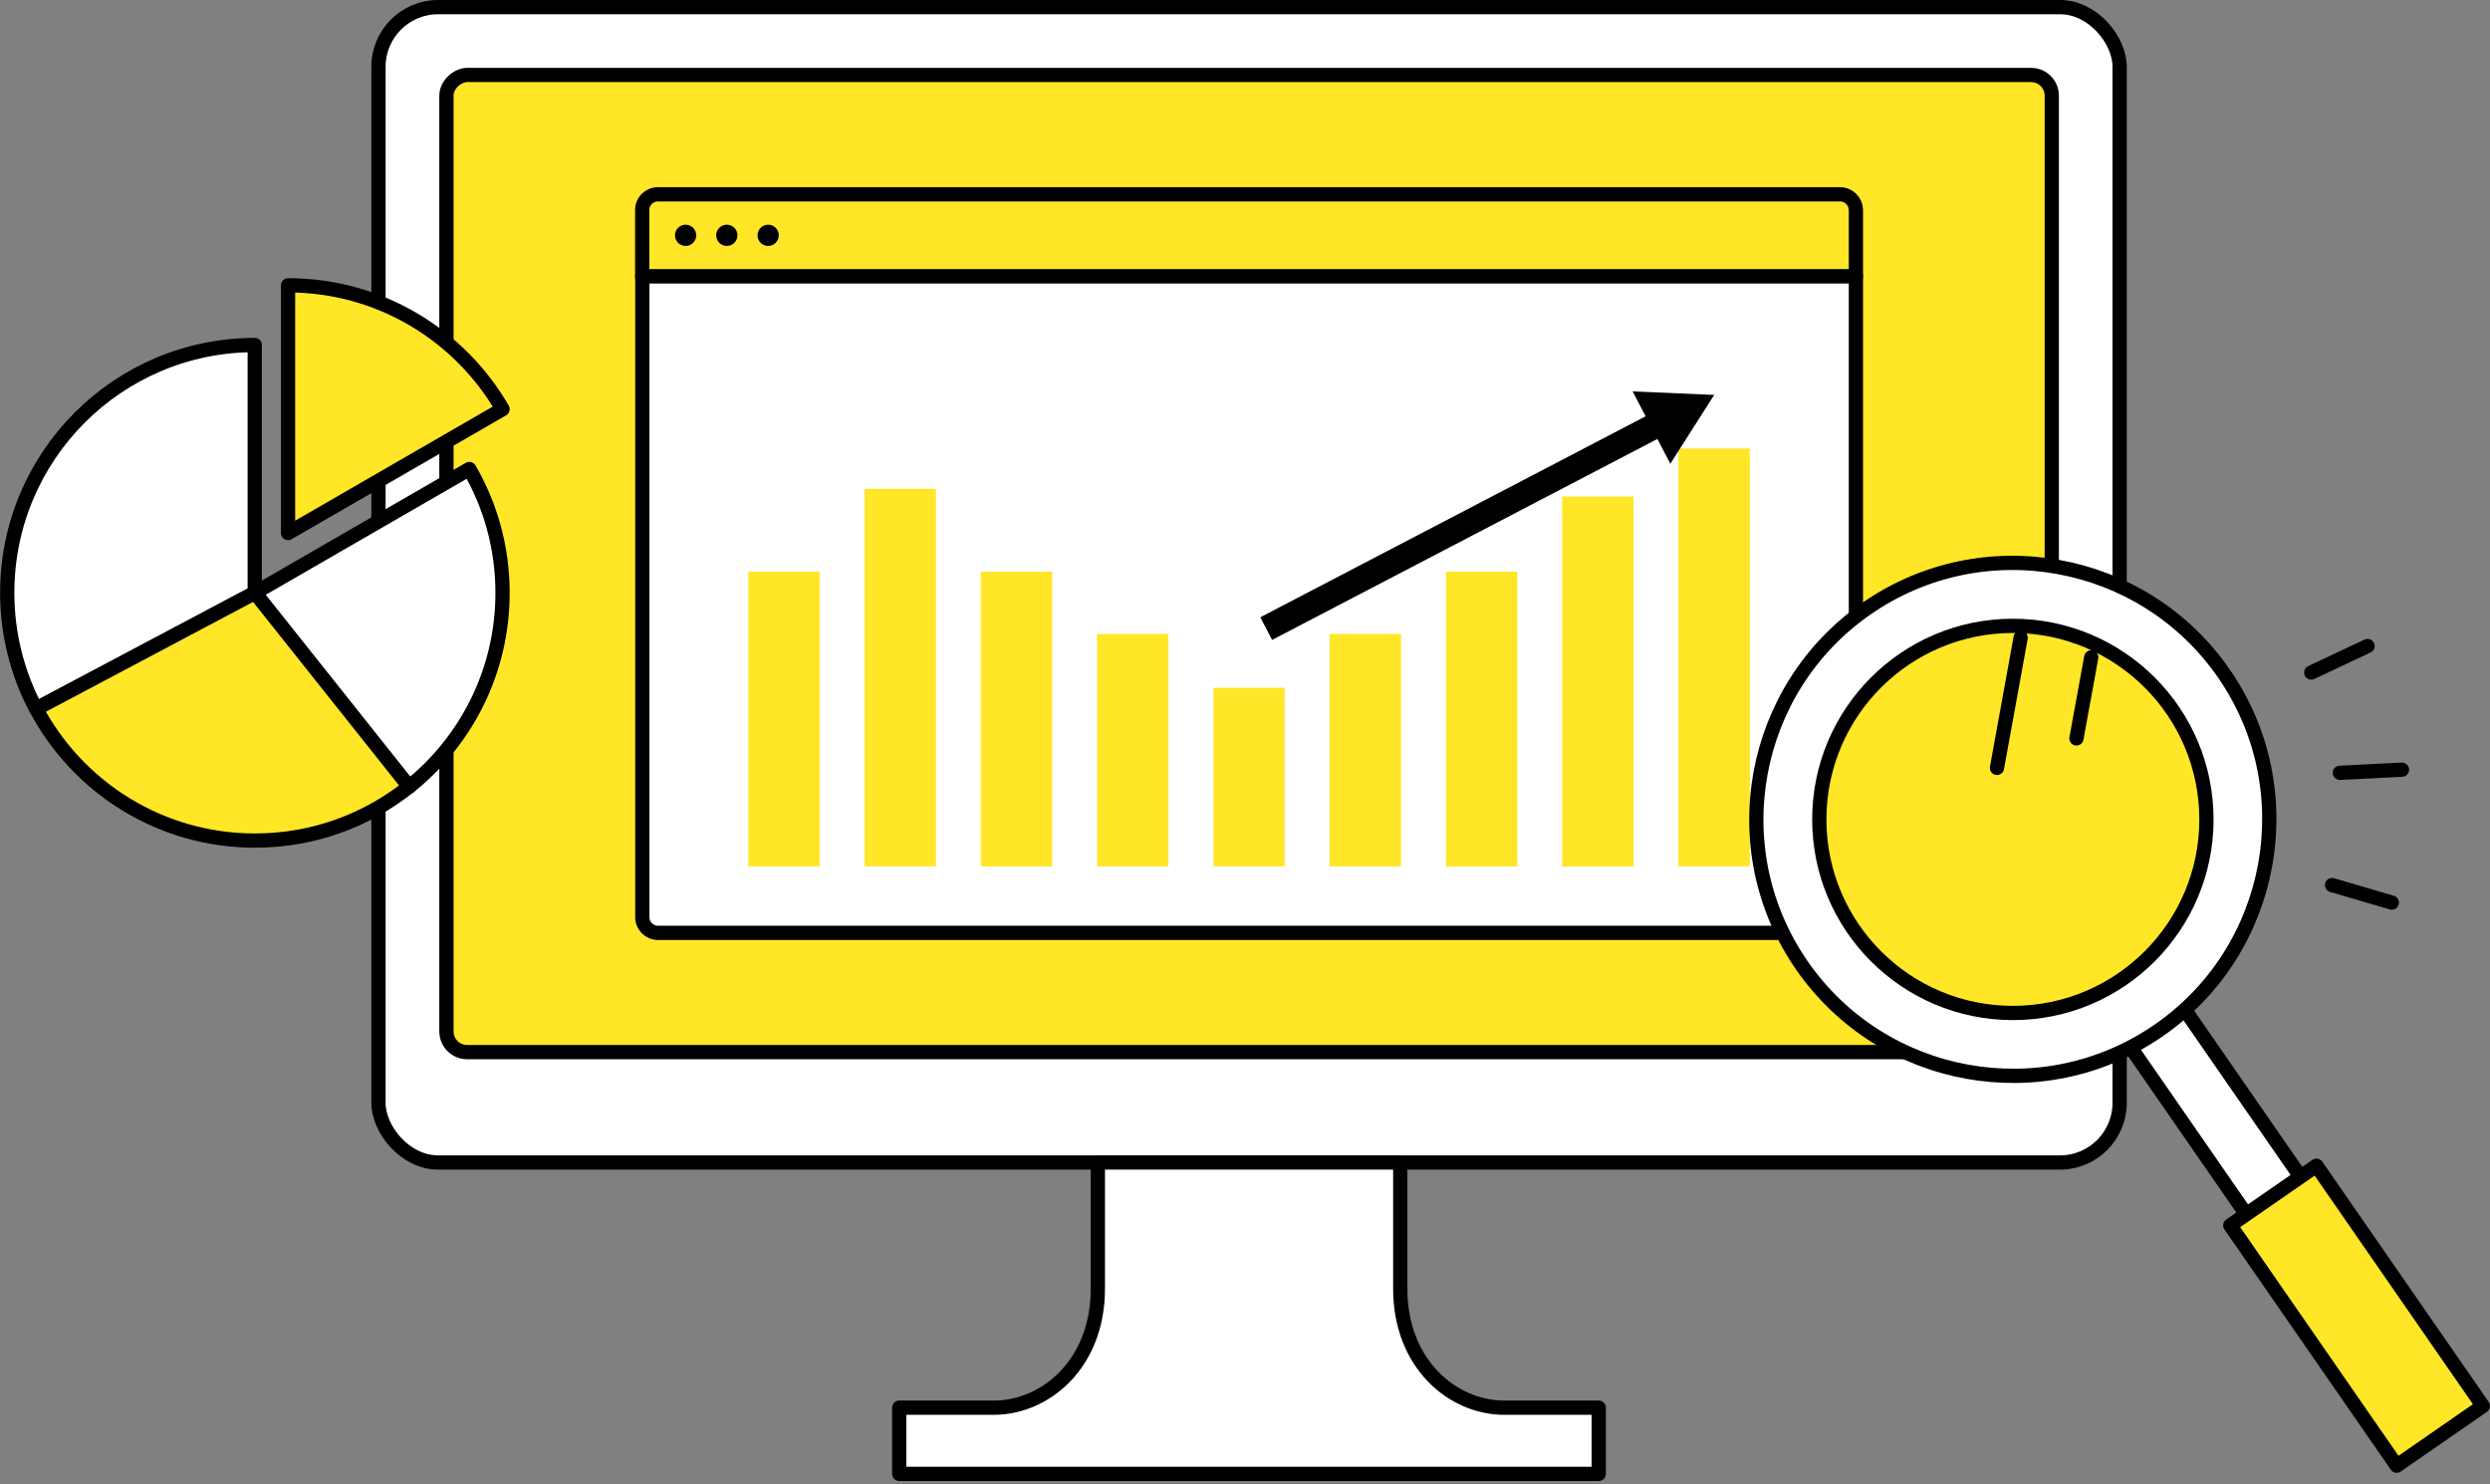 <?xml version="1.0" encoding="UTF-8"?>
<svg id="_レイヤー_2" data-name="レイヤー_2" xmlns="http://www.w3.org/2000/svg" viewBox="0 0 227.17 135.4">
  <rect x="0" y="0" width="227.17" height="135.4" fill="#808080" stroke="none"/>
  <defs>
    <style>
      .cls-1, .cls-2 {
        fill: #ffe626;
      }

      .cls-1, .cls-3, .cls-4, .cls-5 {
        stroke: #000;
      }

      .cls-1, .cls-3, .cls-5 {
        stroke-linecap: round;
        stroke-linejoin: round;
        stroke-width: 1.3px;
      }

      .cls-6, .cls-5 {
        fill: #fff;
      }

      .cls-3, .cls-4 {
        fill: none;
      }

      .cls-4 {
        stroke-miterlimit: 10;
        stroke-width: 2.33px;
      }
    </style>
  </defs>
  <g id="_コンテンツ" data-name="コンテンツ">
    <g>
      <g>
        <rect class="cls-5" x="34.53" y=".65" width="158.85" height="105.41" rx="5.44" ry="5.44"/>
        <rect class="cls-1" x="69.38" y="-21.81" width="89.15" height="146.46" rx="1.89" ry="1.89" transform="translate(165.38 -62.54) rotate(90)"/>
        <path class="cls-1" d="M169.32,19.15v6.07H58.59v-6.07c0-.79.64-1.42,1.43-1.42h107.86c.79,0,1.43.64,1.43,1.42Z"/>
        <path class="cls-5" d="M169.32,25.22v58.46c0,.79-.64,1.43-1.43,1.43H60.03c-.79,0-1.43-.64-1.43-1.43V25.22h110.72Z"/>
        <g>
          <path class="cls-6" d="M137.22,128.43c-4.67,0-9.47-3.98-9.47-10.84v-11.53h-27.59v11.53c0,6.86-4.8,10.84-9.47,10.84h-8.65v6.04h63.82v-6.04h-8.65Z"/>
          <path class="cls-3" d="M137.22,128.43c-4.67,0-9.47-3.98-9.47-10.84v-11.53h-27.59v11.53c0,6.86-4.8,10.84-9.47,10.84h-8.65v6.04h63.82v-6.04h-8.65Z"/>
        </g>
        <circle cx="62.55" cy="21.47" r=".97"/>
        <circle cx="66.31" cy="21.47" r=".97"/>
        <circle cx="70.08" cy="21.47" r=".97"/>
        <g>
          <rect class="cls-2" x="68.27" y="52.16" width="6.51" height="26.89"/>
          <rect class="cls-2" x="78.88" y="44.6" width="6.51" height="34.44"/>
          <rect class="cls-2" x="89.49" y="52.16" width="6.51" height="26.89"/>
          <rect class="cls-2" x="100.09" y="57.84" width="6.51" height="21.2"/>
          <rect class="cls-2" x="110.7" y="62.75" width="6.51" height="16.29"/>
          <rect class="cls-2" x="121.31" y="57.84" width="6.51" height="21.2"/>
          <rect class="cls-2" x="131.92" y="52.16" width="6.51" height="26.89"/>
          <rect class="cls-2" x="142.52" y="45.3" width="6.51" height="33.75"/>
          <rect class="cls-2" x="153.13" y="40.92" width="6.51" height="38.12"/>
        </g>
        <g>
          <line class="cls-4" x1="115.52" y1="57.35" x2="151.64" y2="38.51"/>
          <polygon points="152.39 42.31 156.39 36.03 148.95 35.71 152.39 42.31"/>
        </g>
        <g>
          <path class="cls-5" d="M23.24,31.48v22.6l-19.96,10.58h0c-1.67-3.16-2.62-6.76-2.62-10.58,0-12.48,10.11-22.6,22.59-22.6Z"/>
          <path class="cls-5" d="M45.85,54.09c0,7.16-3.33,13.54-8.53,17.69l-14.07-17.69,19.57-11.3c1.93,3.32,3.03,7.19,3.03,11.3Z"/>
          <path class="cls-1" d="M45.85,37.33l-19.57,11.3v-22.6c8.36,0,15.67,4.55,19.57,11.3Z"/>
          <path class="cls-1" d="M37.32,71.77h0c-3.85,3.08-8.74,4.92-14.06,4.92-8.65,0-16.17-4.87-19.96-12.02l19.96-10.58,14.07,17.69Z"/>
        </g>
      </g>
      <g>
        <rect class="cls-5" x="202.06" y="88.28" width="6.02" height="34.88" transform="translate(-23.71 135.53) rotate(-34.7)"/>
        <rect class="cls-1" x="210.22" y="106.72" width="9.56" height="26.67" transform="translate(-30.11 143.73) rotate(-34.7)"/>
        <path class="cls-5" d="M196.96,94c-10.61,7.35-25.22,4.69-32.57-5.92-7.35-10.61-4.69-25.22,5.92-32.57,10.61-7.35,25.22-4.69,32.57,5.92,7.35,10.61,4.69,25.22-5.92,32.57Z"/>
        <circle class="cls-1" cx="183.64" cy="74.76" r="17.66"/>
        <g>
          <line class="cls-1" x1="216" y1="58.94" x2="210.86" y2="61.36"/>
          <line class="cls-1" x1="218.21" y1="82.35" x2="212.76" y2="80.75"/>
          <line class="cls-1" x1="219.14" y1="70.22" x2="213.47" y2="70.51"/>
        </g>
        <line class="cls-1" x1="184.35" y1="58.18" x2="182.19" y2="70.06"/>
        <line class="cls-1" x1="190.79" y1="59.97" x2="189.44" y2="67.37"/>
      </g>
    </g>
  </g>
</svg>